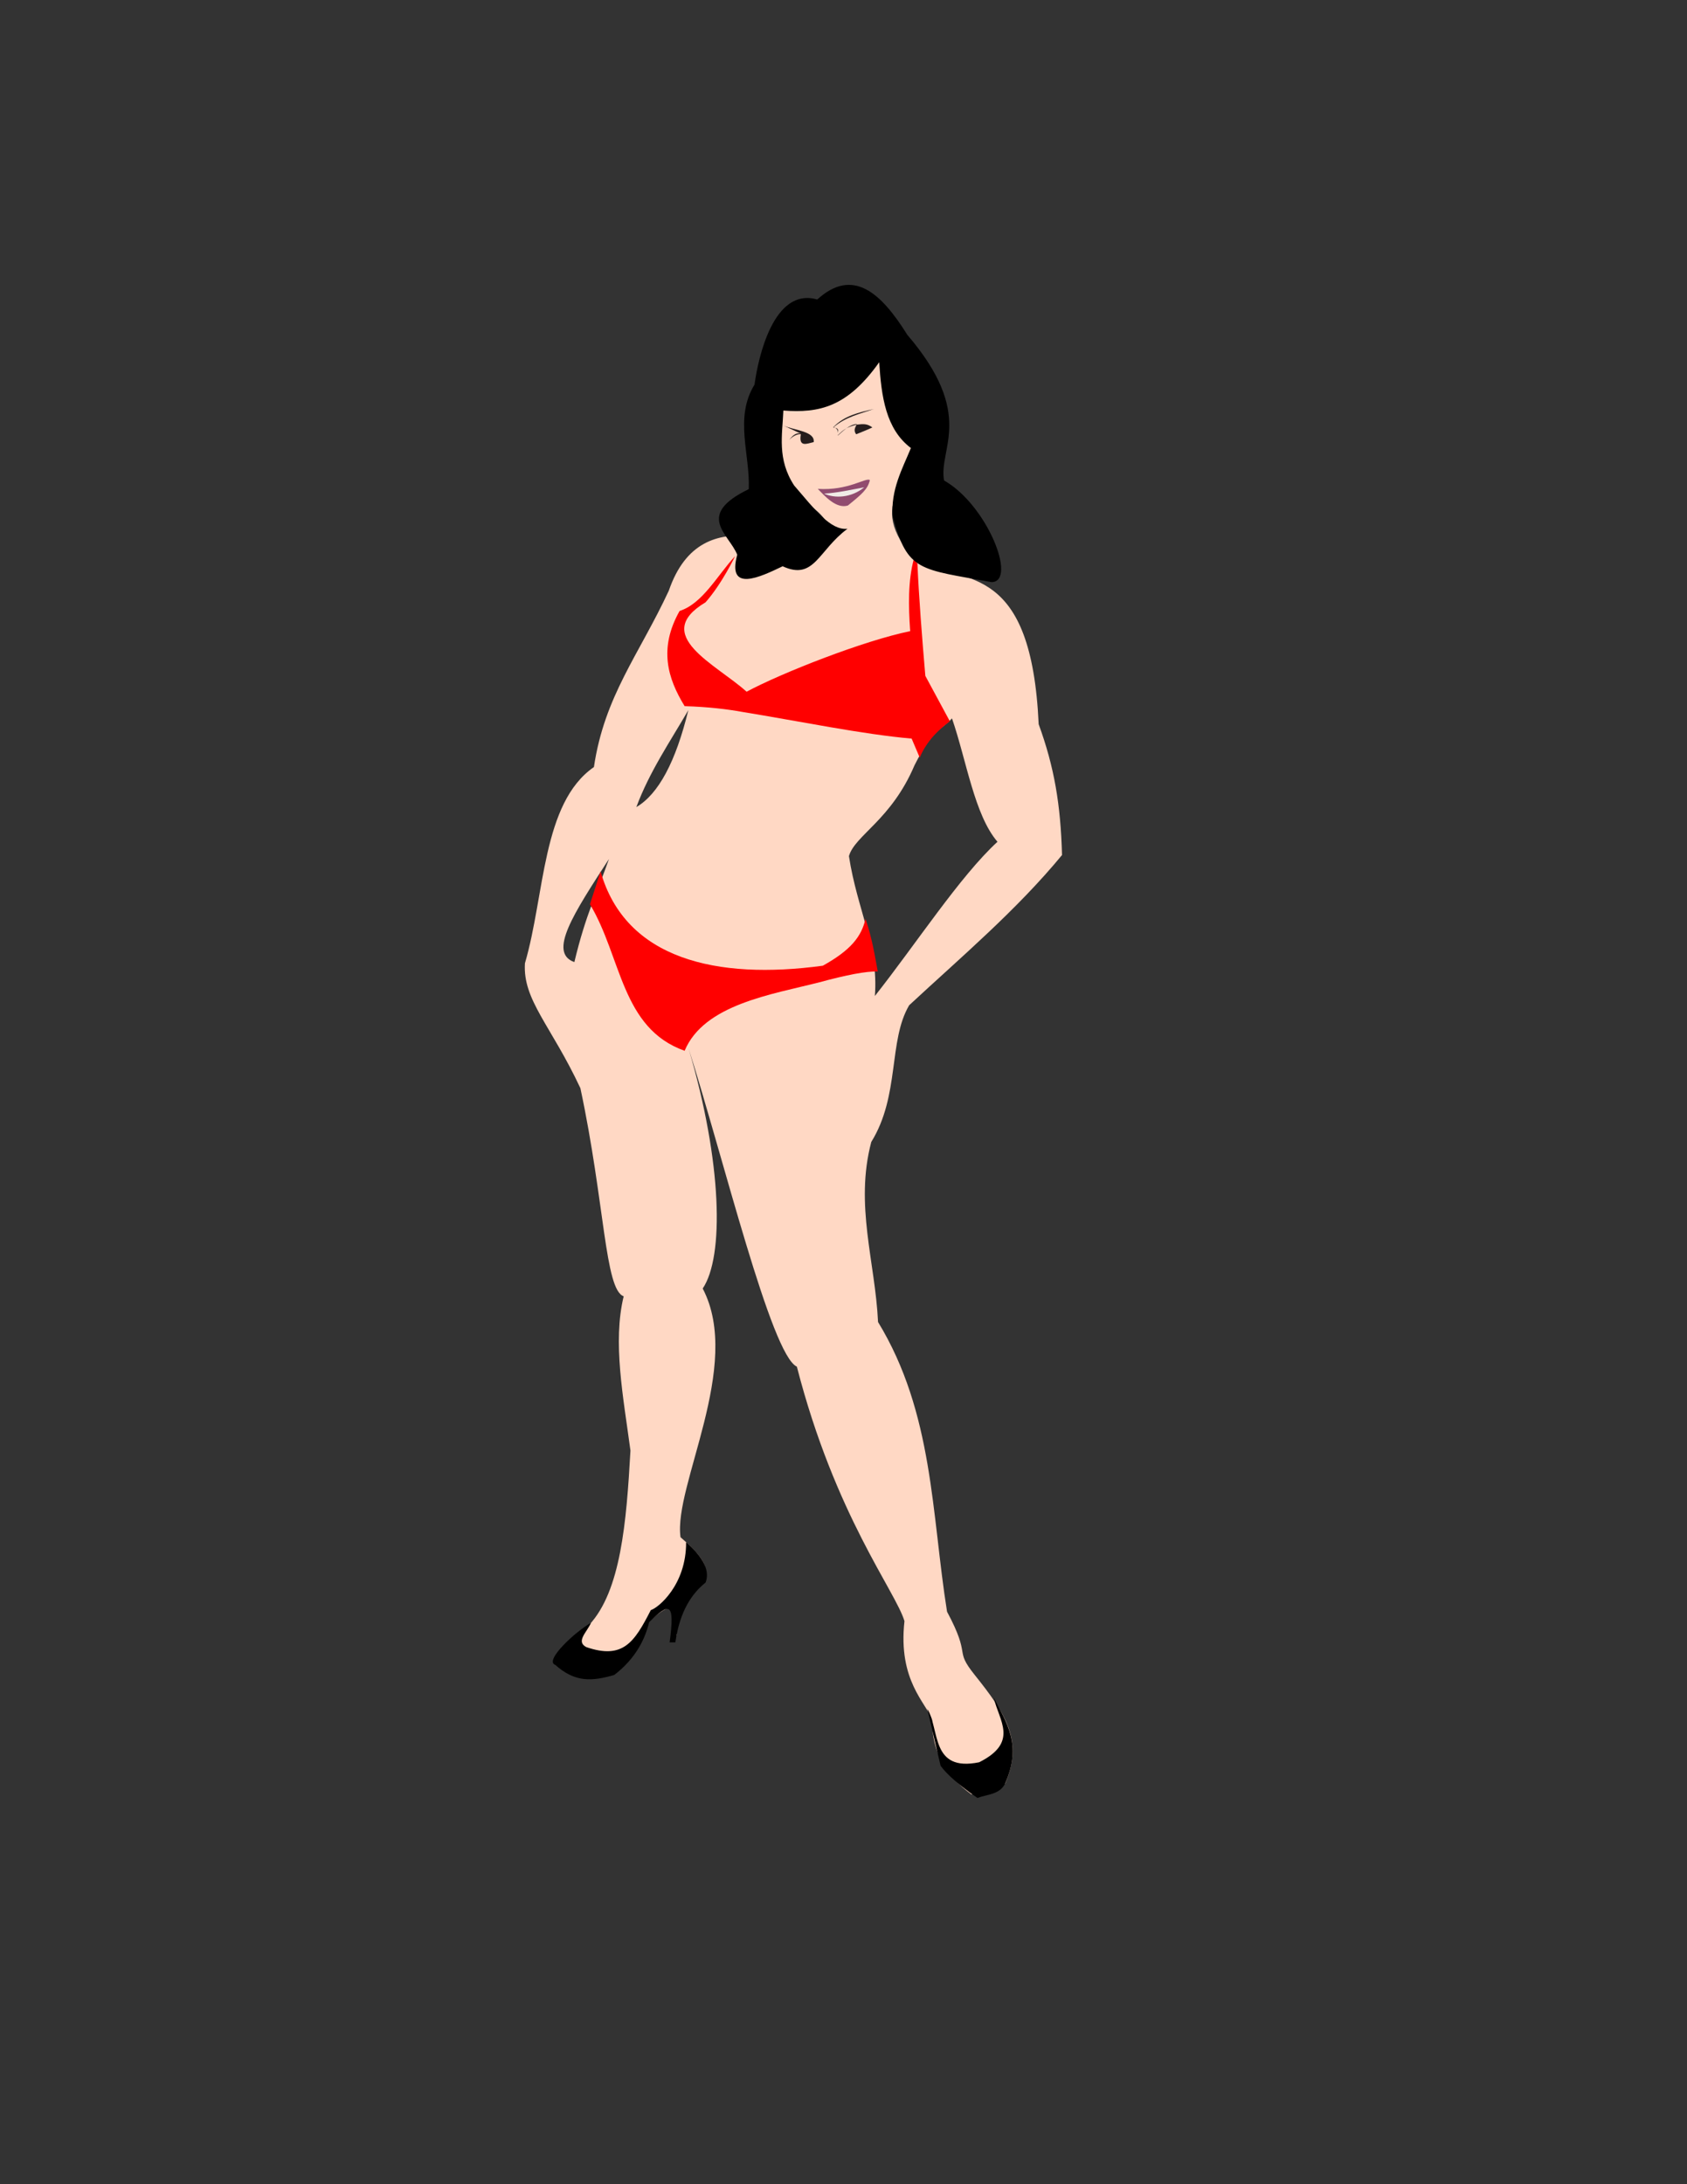 <svg xmlns="http://www.w3.org/2000/svg" viewBox="0 0 765 990" height="11in" width="816"><rect x="0" y="0" width="765" height="990" fill="#333333" stroke="none"/><g fill-rule="evenodd"><path d="M356.107 157.394c-16.682 13.701-4.8 56.402-1.252 61.44 7.158 9.031 26.973 14.652 19.452 28.38-12.51 5.473-55.768-23.869-71.034 20.54-13.59 29.192-29.152 47.672-33.949 79.914-23.588 16.35-22.186 57.962-31.287 88.957-1.031 16.664 11.854 28.16 25.152 56.602 11.12 52.04 11.05 91.377 19.633 94.32-5.083 20.87-.157 45.744 3.067 69.937-1.829 32.792-4.42 63.544-18.65 78.941-8.359 4.019-16.32 16.764-16.32 16.764 18.358 13.335 31.961 9.579 43.026-17.877 18.873-17.162 7.778 5.359 12.959 5.903-1.45-27.62 28.867-20.974 1.686-44.467-3.286-23.22 28.389-77.714 10.062-112.717 9.747-14.461 8.874-56.96-6.382-108.756 15.844 49.783 37.422 138.865 49.08 144.172 17.33 67.395 44.83 101.893 48.792 115.338-3 27.124 9.926 37.025 12.557 44.785-.179 14.739 6.53 25.542 17.791 33.742l15.338-4.908c8.386-19.523.064-31.864-13.876-49.29-9.559-11.95-1.217-7.52-12.505-28.624-7.066-44.323-6.123-89.98-31.287-131.287-1.262-27.158-10.627-52.967-3.068-81.596 13.063-21.111 7.64-45.734 17.178-61.962 23.76-22.047 48.618-42.998 69.326-68.098-.636-22.79-3.467-39.765-10.596-59.309-3.288-72.343-32.857-64.202-55.135-73.455-26.497-28.45 2.022-37.393-.389-52.395 3-24.695-10.016-34.256-15.476-47.064-12.126-12.245-33.339-7.85-43.893 2.07zM312.13 321.908c-5.69 23.302-13.521 38.036-23.568 43.908 5.906-15.936 15.243-29.584 23.568-43.908zm119.568 3.713c6.603 19.132 10.161 43.743 20.627 55.922-16.99 15.594-37.027 46.422-55.594 69.894 1.695-22.858-7.966-38.683-11.765-63.398 2.686-9.444 19.178-16.317 29.738-41.176 8.389-16.614 11.749-15.628 16.994-21.242zm-155.554 63.725c-5.23 14.946-10.46 24.81-15.688 46.732-12.028-4.252-.365-21.97 15.688-46.732z" fill="#ffd8c4"/><path d="M272.338 394.965l-4.817 14.887c14.396 23.965 14.162 56.221 42.937 66.423 8.793-21.07 39.581-25.52 61.11-31.046 12.193-3.319 21.25-5.069 26.471-4.902-1.42-7.521-2.476-14.677-5.555-23.856-1.859 8.059-6.65 14.169-19.36 21.241-48.193 6.542-89.526-2.957-100.786-42.747zM333.333 252.092c-8.158 8.814-14.675 21.458-25.163 24.836-9.54 16.955-5.464 30.506 2.288 43.137 11.225.37 19.252 1.379 26.143 2.615 25.899 4.21 54.765 10.2 76.798 12.091l3.674 8.646c2.342-5.809 6.694-11.33 13.656-16.48l-11.121-20.597c-1.547-18.04-2.913-35.535-3.595-50.98l-1.634-1.961c-2.612 9.86-2.48 21.091-1.634 32.68-20.935 4.24-58.386 18.962-74.183 27.45-13.82-12.48-43.592-25.618-18.627-40.522 7.514-8.496 13.398-20.915 13.398-20.915z" fill="red"/><path d="M357.893 199.392s2.56-2.892 5.263-2.56c-1.064 6.108 2.74 4.25 5.832 3.556.633-4.975-8.7-5.26-13.798-7.54l8.06 3.75c-2.199-.749-3.912.907-5.357 2.794z" fill="#241c1c"/><path d="M370.837 221.583c3.112 3.18 8.365 9.203 13.656 7.539 6.467-5.229 9.062-7.498 9.957-11.522-1.7-1.362-9.682 4.887-23.613 3.983z" fill="#914c6f"/><path d="M391.89 220.871c-5.483 1.013-12.642 2.626-18.208 2.845 4.784 2.301 12.415 1.972 18.208-2.845z" fill="#f0ebe7"/><path d="M396.253 185.402c-6.712 1.525-13.451 2.987-18.465 8.334 3.741.386 1.6 2.376 2.288 3.594 3.442-3.312 6.362-5.235 8.497-5.065-.713 1.404-1.709 2.752-.327 4.575 2.535-1.035 5.224-2.07 7.353-3.104-2.342-1.707-3.84-1.616-7.026-1.283-4.344 1.01-6.264 2.372-8.66 4.877-.019-1.325.554-2.724-1.798-3.758 5.412-4.625 11.91-5.996 18.138-8.17z" fill="#241c1c"/><path d="M267.988 735.58c-6.664 3.596-21.535 17.245-16.159 19.054 9.037 8.108 16.831 7.389 26.677 4.573 8.037-6.142 13.508-14.131 15.854-23.933 9.303-9.189 11.724-9.086 9.299 9.147h2.591c2.056-14.445 7.67-22.273 13.72-27.134 2.433-6.4-2.712-12.84-8.842-18.293.111 19.517-12.767 29.868-16.006 30.793-7.397 14.431-12.513 22.532-29.268 16.768-4.836-2.573.254-6.68 2.134-10.976zM450.663 769.576c5.591 11.041 13.05 21.149 5.04 38.992-2.506 4.87-8.042 4.692-12.467 6.366-7.94-5.54-13.72-10.463-16.71-14.59l-5.98-25.729c5.706 9.353 1.41 28.638 23.486 24.138 18.167-9.112 8.91-18.901 6.631-29.177zM384.314 239.673c-13.293 9.781-15.015 23.608-29.412 16.994-10.179 4.89-25.336 12.138-20.588-5.23-3.764-9.44-19.24-17.877 5.228-29.738.64-15.816-6.642-32.352 2.615-47.385 1.595-11.96 8.597-44.328 28.431-38.562 16.186-14.704 28.988-3.013 40.85 16.013 31.25 36.481 13.926 51.757 16.667 66.013 19.62 11.134 33.266 45.791 21.568 46.078-32.623-6.013-38.104-4.587-44.86-29.738-.981-12.092 4.398-21.675 8.259-31.046-11.384-8.555-13.407-23.313-14.38-38.889-14.487 20.427-27.275 23.109-43.463 21.895-.46 11.12-2.907 22.04 4.902 33.987 9.392 10.874 16.425 20.41 24.183 19.608z"/></g></svg>
